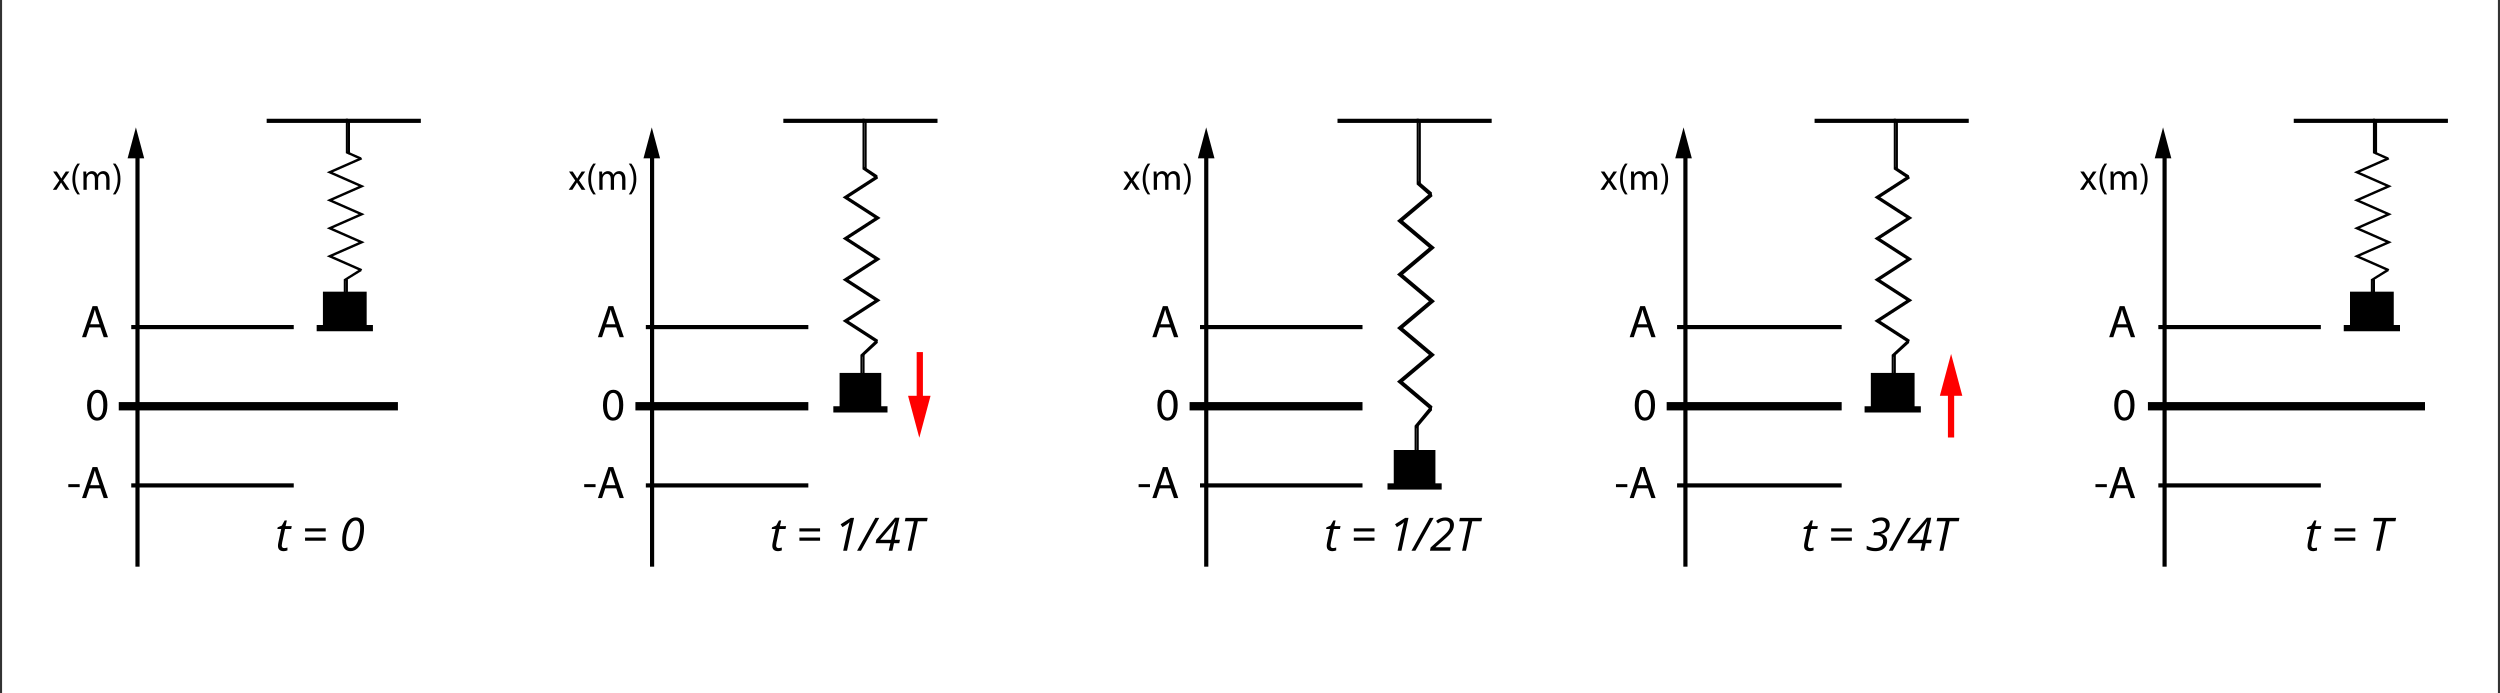 <?xml version="1.0" encoding="utf-8"?>
<!-- Generator: Adobe Illustrator 16.0.0, SVG Export Plug-In . SVG Version: 6.00 Build 0)  -->
<!DOCTYPE svg PUBLIC "-//W3C//DTD SVG 1.1//EN" "http://www.w3.org/Graphics/SVG/1.1/DTD/svg11.dtd">
<svg xmlns="http://www.w3.org/2000/svg" xmlns:xlink="http://www.w3.org/1999/xlink" version="1.1" x="0px" y="0px" viewBox="0 0 1200 332.692" enable-background="new 0 0 1200 332.692" xml:space="preserve">
<rect x="0" y="0" width="1200" height="332.692" fill="#333333" stroke="none"/>
<g id="bg">
	<rect x="1" fill="#FFFFFF" width="1198" height="333"/>
</g>
<g id="Layer_4">
	<g>
		<rect x="312" y="74" width="2" height="198"/>
		<g>
			<polygon points="316.835,76 312.855,61.136 308.868,76    "/>
		</g>
	</g>
	<rect x="310" y="232" width="78" height="2"/>
	<rect x="310" y="156" width="78" height="2"/>
	<rect x="305" y="193" width="83" height="4"/>
	<g>
		<g>
			<path d="M290.528,157.159l-1.545,4.681h-1.987l5.057-14.882h2.318l5.078,14.882h-2.053l-1.59-4.681H290.528z M295.408,155.657     l-1.458-4.283c-0.331-0.972-0.552-1.854-0.772-2.716h-0.044c-0.221,0.884-0.463,1.789-0.75,2.694l-1.458,4.305H295.408z"/>
		</g>
	</g>
	<g>
		<g>
			<path d="M274.894,82.344l1.25,1.884c0.326,0.489,0.598,0.942,0.888,1.431h0.054c0.29-0.524,0.58-0.978,0.87-1.448l1.231-1.866     h1.721l-2.989,4.238l3.079,4.528h-1.811l-1.286-1.975c-0.344-0.507-0.634-0.996-0.942-1.521h-0.036     c-0.29,0.525-0.598,0.997-0.924,1.521l-1.268,1.975h-1.757l3.115-4.474l-2.971-4.293H274.894z"/>
			<path d="M285.999,78.54c-1.322,1.775-2.282,4.13-2.282,7.408c0,3.224,0.996,5.542,2.282,7.354h-1.25     c-1.141-1.503-2.373-3.821-2.373-7.354c0.018-3.568,1.231-5.887,2.373-7.408H285.999z"/>
			<path d="M287.684,84.717c0-0.905-0.018-1.648-0.073-2.373h1.395l0.072,1.413h0.054c0.489-0.833,1.304-1.612,2.753-1.612     c1.195,0,2.101,0.725,2.481,1.757h0.037c0.271-0.488,0.616-0.869,0.978-1.141c0.525-0.398,1.104-0.616,1.938-0.616     c1.159,0,2.88,0.761,2.88,3.804v5.162h-1.558v-4.963c0-1.685-0.616-2.698-1.902-2.698c-0.906,0-1.612,0.67-1.884,1.448     c-0.072,0.218-0.127,0.508-0.127,0.797v5.416h-1.558v-5.253c0-1.395-0.616-2.408-1.829-2.408c-0.996,0-1.721,0.797-1.974,1.594     c-0.091,0.235-0.127,0.507-0.127,0.778v5.289h-1.558V84.717z"/>
			<path d="M301.833,93.302c1.286-1.793,2.282-4.147,2.282-7.407c0-3.242-0.978-5.561-2.282-7.354h1.231     c1.159,1.485,2.373,3.804,2.373,7.372c0,3.55-1.214,5.851-2.373,7.39H301.833z"/>
		</g>
	</g>
	<g>
		<g>
			<path d="M299.162,194.343c0,4.879-1.811,7.573-4.99,7.573c-2.804,0-4.703-2.628-4.747-7.375c0-4.813,2.075-7.463,4.99-7.463     C297.44,187.078,299.162,189.772,299.162,194.343z M291.368,194.563c0,3.731,1.148,5.851,2.915,5.851     c1.987,0,2.937-2.318,2.937-5.983c0-3.532-0.905-5.851-2.915-5.851C292.604,188.58,291.368,190.655,291.368,194.563z"/>
		</g>
	</g>
	<g>
		<g>
			<path d="M373.706,263.088c0.396,0,0.913-0.093,1.553-0.28v1.391c-0.245,0.102-0.546,0.188-0.906,0.259     c-0.359,0.072-0.647,0.108-0.863,0.108c-0.898,0-1.586-0.214-2.064-0.642s-0.717-1.065-0.717-1.914     c0-0.475,0.064-1.014,0.194-1.617l1.369-6.49h-1.854l0.151-0.787l1.995-0.842l1.348-2.458h1.057l-0.593,2.717h2.954l-0.28,1.37     h-2.943l-1.391,6.512c-0.129,0.626-0.194,1.1-0.194,1.424c0,0.402,0.104,0.711,0.313,0.927     C373.041,262.98,373.332,263.088,373.706,263.088z"/>
			<path d="M383.711,255.099V253.6h9.919v1.499H383.711z M383.711,259.563v-1.531h9.919v1.531H383.711z"/>
			<path d="M406.58,264.35h-1.854l2.113-9.844c0.424-1.876,0.74-3.166,0.949-3.871c-0.359,0.382-0.859,0.78-1.499,1.197     l-1.919,1.186l-0.862-1.369l4.841-3.062h1.606L406.58,264.35z"/>
			<path d="M422.03,248.587l-8.766,15.763h-1.876l8.766-15.763H422.03z"/>
			<path d="M431.637,260.748h-2.512l-0.776,3.602h-1.768l0.798-3.602h-7.073l0.313-1.703l8.992-10.545h2.113l-2.231,10.599h2.501     L431.637,260.748z M427.733,259.099c0.331-1.581,0.611-2.922,0.841-4.021c0.23-1.1,0.647-2.699,1.25-4.798h-0.086     c-0.122,0.209-0.361,0.556-0.717,1.04c-0.356,0.485-0.616,0.832-0.782,1.041l-5.747,6.738H427.733z"/>
			<path d="M437.545,264.35h-1.854l2.986-14.135H434.3l0.356-1.628h10.62l-0.324,1.628h-4.399L437.545,264.35z"/>
		</g>
	</g>
	<g>
		<g>
			<path d="M285.87,232.396v1.436h-5.454v-1.436H285.87z"/>
			<path d="M290.528,234.405l-1.545,4.681h-1.987l5.057-14.882h2.318l5.078,14.882h-2.053l-1.59-4.681H290.528z M295.408,232.903     l-1.458-4.283c-0.331-0.972-0.552-1.854-0.772-2.716h-0.044c-0.221,0.884-0.463,1.789-0.75,2.694l-1.458,4.305H295.408z"/>
		</g>
	</g>
	<rect x="403" y="179" width="20" height="18"/>
	<rect x="400" y="195" width="26" height="3"/>
	<rect x="376" y="57" width="74" height="2"/>
	<polygon points="420.927,164.692 404.445,154.035 419.737,144.147 404.445,134.261 419.736,124.375 404.445,114.491    419.736,104.605 404.445,94.721 420.927,84.069 421.477,85.607 407.375,94.721 422.666,104.605 407.375,114.491 422.667,124.375    407.374,134.261 422.666,144.147 407.374,154.035 421.477,163.155  "/>
	<polygon points="414,184 413,184 413,170.3 420.713,162.982 421.383,164.533 414,171.309  "/>
	<polygon points="420.722,85.857 414,81.268 414,57 415,57 415,80.096 421.18,84.19  "/>
	<g>
		<rect x="440" y="169" fill="#FF0000" width="3" height="25"/>
		<g>
			<polygon fill="#FF0000" points="435.876,190 441.267,210.13 446.666,190    "/>
		</g>
	</g>
	<rect x="414" y="170" width="1" height="19"/>
	<rect x="415" y="58" width="1" height="23"/>
	<g>
		<rect x="808" y="74" width="2" height="198"/>
		<g>
			<polygon points="812.084,76 808.104,61.136 804.117,76    "/>
		</g>
	</g>
	<rect x="805" y="232" width="79" height="2"/>
	<rect x="805" y="156" width="79" height="2"/>
	<rect x="800" y="193" width="84" height="4"/>
	<g>
		<g>
			<path d="M785.777,157.159l-1.546,4.681h-1.987l5.057-14.882h2.318l5.078,14.882h-2.054l-1.59-4.681H785.777z M790.656,155.657     l-1.457-4.283c-0.331-0.972-0.552-1.854-0.772-2.716h-0.044c-0.221,0.884-0.464,1.789-0.751,2.694l-1.457,4.305H790.656z"/>
		</g>
	</g>
	<g>
		<g>
			<path d="M770.143,82.344l1.25,1.884c0.326,0.489,0.598,0.942,0.888,1.431h0.055c0.289-0.524,0.579-0.978,0.869-1.448l1.231-1.866     h1.721l-2.988,4.238l3.079,4.528h-1.812l-1.286-1.975c-0.344-0.507-0.634-0.996-0.941-1.521h-0.036     c-0.29,0.525-0.598,0.997-0.924,1.521l-1.269,1.975h-1.757l3.115-4.474l-2.97-4.293H770.143z"/>
			<path d="M781.247,78.54c-1.322,1.775-2.282,4.13-2.282,7.408c0,3.224,0.997,5.542,2.282,7.354h-1.249     c-1.142-1.503-2.373-3.821-2.373-7.354c0.019-3.568,1.231-5.887,2.373-7.408H781.247z"/>
			<path d="M782.934,84.717c0-0.905-0.019-1.648-0.072-2.373h1.395l0.072,1.413h0.055c0.488-0.833,1.304-1.612,2.753-1.612     c1.195,0,2.101,0.725,2.481,1.757h0.036c0.271-0.488,0.615-0.869,0.978-1.141c0.525-0.398,1.105-0.616,1.938-0.616     c1.159,0,2.88,0.761,2.88,3.804v5.162h-1.558v-4.963c0-1.685-0.616-2.698-1.902-2.698c-0.905,0-1.611,0.67-1.884,1.448     c-0.072,0.218-0.126,0.508-0.126,0.797v5.416h-1.558v-5.253c0-1.395-0.616-2.408-1.83-2.408c-0.996,0-1.721,0.797-1.974,1.594     c-0.091,0.235-0.127,0.507-0.127,0.778v5.289h-1.558V84.717z"/>
			<path d="M797.083,93.302c1.286-1.793,2.282-4.147,2.282-7.407c0-3.242-0.979-5.561-2.282-7.354h1.231     c1.159,1.485,2.373,3.804,2.373,7.372c0,3.55-1.214,5.851-2.373,7.39H797.083z"/>
		</g>
	</g>
	<g>
		<g>
			<path d="M794.411,194.343c0,4.879-1.811,7.573-4.99,7.573c-2.804,0-4.703-2.628-4.747-7.375c0-4.813,2.075-7.463,4.99-7.463     C792.688,187.078,794.411,189.772,794.411,194.343z M786.617,194.563c0,3.731,1.147,5.851,2.914,5.851     c1.987,0,2.937-2.318,2.937-5.983c0-3.532-0.905-5.851-2.914-5.851C787.854,188.58,786.617,190.655,786.617,194.563z"/>
		</g>
	</g>
	<g>
		<g>
			<path d="M868.955,263.088c0.396,0,0.913-0.093,1.553-0.28v1.391c-0.244,0.102-0.547,0.188-0.906,0.259     c-0.359,0.072-0.646,0.108-0.862,0.108c-0.898,0-1.587-0.214-2.064-0.642c-0.479-0.428-0.717-1.065-0.717-1.914     c0-0.475,0.064-1.014,0.193-1.617l1.37-6.49h-1.854l0.15-0.787l1.995-0.842l1.348-2.458h1.057l-0.593,2.717h2.954l-0.28,1.37     h-2.943l-1.392,6.512c-0.129,0.626-0.193,1.1-0.193,1.424c0,0.402,0.104,0.711,0.313,0.927     C868.29,262.98,868.581,263.088,868.955,263.088z"/>
			<path d="M878.961,255.099V253.6h9.92v1.499H878.961z M878.961,259.563v-1.531h9.92v1.531H878.961z"/>
			<path d="M907.059,251.854c0,1.121-0.363,2.072-1.089,2.852c-0.727,0.78-1.732,1.285-3.02,1.515v0.098     c0.892,0.165,1.592,0.548,2.103,1.148c0.511,0.6,0.766,1.35,0.766,2.248c0,0.956-0.223,1.799-0.669,2.528     c-0.445,0.729-1.096,1.299-1.951,1.708c-0.855,0.41-1.872,0.615-3.051,0.615c-1.51,0-2.894-0.284-4.151-0.852v-1.769     c0.676,0.353,1.391,0.624,2.146,0.814s1.438,0.285,2.049,0.285c1.164,0,2.07-0.285,2.717-0.857     c0.646-0.571,0.971-1.353,0.971-2.345c0-0.941-0.284-1.655-0.853-2.141c-0.567-0.484-1.358-0.728-2.372-0.728h-1.412l0.334-1.542     h1.499c1.187,0,2.171-0.313,2.954-0.938c0.783-0.626,1.176-1.441,1.176-2.447c0-0.661-0.209-1.187-0.626-1.574     c-0.417-0.389-0.98-0.583-1.692-0.583c-0.575,0-1.14,0.098-1.692,0.292c-0.554,0.193-1.183,0.528-1.888,1.002l-0.862-1.271     c1.401-1.035,2.926-1.553,4.571-1.553c1.287,0,2.282,0.313,2.987,0.938C906.706,249.924,907.059,250.775,907.059,251.854z"/>
			<path d="M917.279,248.587l-8.766,15.763h-1.876l8.766-15.763H917.279z"/>
			<path d="M926.886,260.748h-2.512l-0.776,3.602h-1.769l0.798-3.602h-7.072l0.313-1.703l8.992-10.545h2.113l-2.232,10.599h2.502     L926.886,260.748z M922.983,259.099c0.33-1.581,0.61-2.922,0.841-4.021c0.229-1.1,0.646-2.699,1.251-4.798h-0.087     c-0.122,0.209-0.361,0.556-0.717,1.04c-0.355,0.485-0.616,0.832-0.781,1.041l-5.747,6.738H922.983z"/>
			<path d="M932.795,264.35h-1.854l2.986-14.135h-4.377l0.355-1.628h10.62l-0.323,1.628h-4.399L932.795,264.35z"/>
		</g>
	</g>
	<g>
		<g>
			<path d="M781.118,232.396v1.436h-5.454v-1.436H781.118z"/>
			<path d="M785.777,234.405l-1.546,4.681h-1.987l5.057-14.882h2.318l5.078,14.882h-2.054l-1.59-4.681H785.777z M790.656,232.903     l-1.457-4.283c-0.331-0.972-0.552-1.854-0.772-2.716h-0.044c-0.221,0.884-0.464,1.789-0.751,2.694l-1.457,4.305H790.656z"/>
		</g>
	</g>
	<rect x="898" y="179" width="21" height="18"/>
	<rect x="895" y="195" width="27" height="3"/>
	<rect x="871" y="57" width="74" height="2"/>
	<polygon points="916.176,164.692 899.694,154.035 914.986,144.147 899.694,134.261 914.985,124.375 899.694,114.491    914.985,104.605 899.694,94.721 916.176,84.069 916.726,85.607 902.624,94.721 917.915,104.605 902.624,114.491 917.916,124.375    902.623,134.261 917.915,144.147 902.623,154.035 916.726,163.155  "/>
	<polygon points="909,184 908,184 908,170.3 915.837,162.982 916.445,164.533 909,171.309  "/>
	<polygon points="915.847,85.857 909,81.268 909,57 910,57 910,80.096 916.242,84.19  "/>
	<g>
		<rect x="935" y="186" fill="#FF0000" width="3" height="24"/>
		<g>
			<polygon fill="#FF0000" points="941.914,190 936.523,169.869 931.125,190    "/>
		</g>
	</g>
	<rect x="909" y="170" width="1" height="19"/>
	<rect x="910" y="58" width="1" height="23"/>
	<g>
		<rect x="578" y="74" width="2" height="198"/>
		<g>
			<polygon points="582.955,76 578.974,61.136 574.987,76    "/>
		</g>
	</g>
	<rect x="576" y="232" width="78" height="2"/>
	<rect x="576" y="156" width="78" height="2"/>
	<rect x="571" y="193" width="83" height="4"/>
	<g>
		<g>
			<path d="M556.647,157.159l-1.545,4.681h-1.987l5.057-14.882h2.318l5.078,14.882h-2.053l-1.59-4.681H556.647z M561.527,155.657     l-1.458-4.283c-0.331-0.972-0.552-1.854-0.772-2.716h-0.044c-0.221,0.884-0.463,1.789-0.75,2.694l-1.458,4.305H561.527z"/>
		</g>
	</g>
	<g>
		<g>
			<path d="M541.013,82.344l1.25,1.884c0.326,0.489,0.598,0.942,0.888,1.431h0.054c0.29-0.524,0.58-0.978,0.87-1.448l1.231-1.866     h1.721l-2.989,4.238l3.079,4.528h-1.811l-1.286-1.975c-0.344-0.507-0.634-0.996-0.942-1.521h-0.036     c-0.29,0.525-0.598,0.997-0.924,1.521l-1.268,1.975h-1.757l3.115-4.474l-2.971-4.293H541.013z"/>
			<path d="M552.118,78.54c-1.322,1.775-2.282,4.13-2.282,7.408c0,3.224,0.996,5.542,2.282,7.354h-1.25     c-1.141-1.503-2.373-3.821-2.373-7.354c0.018-3.568,1.231-5.887,2.373-7.408H552.118z"/>
			<path d="M553.803,84.717c0-0.905-0.018-1.648-0.073-2.373h1.395l0.072,1.413h0.054c0.489-0.833,1.304-1.612,2.753-1.612     c1.195,0,2.101,0.725,2.481,1.757h0.037c0.271-0.488,0.616-0.869,0.978-1.141c0.525-0.398,1.104-0.616,1.938-0.616     c1.159,0,2.88,0.761,2.88,3.804v5.162h-1.558v-4.963c0-1.685-0.616-2.698-1.902-2.698c-0.906,0-1.612,0.67-1.884,1.448     c-0.072,0.218-0.127,0.508-0.127,0.797v5.416h-1.558v-5.253c0-1.395-0.616-2.408-1.829-2.408c-0.996,0-1.721,0.797-1.974,1.594     c-0.091,0.235-0.127,0.507-0.127,0.778v5.289h-1.558V84.717z"/>
			<path d="M567.952,93.302c1.286-1.793,2.282-4.147,2.282-7.407c0-3.242-0.978-5.561-2.282-7.354h1.231     c1.159,1.485,2.373,3.804,2.373,7.372c0,3.55-1.214,5.851-2.373,7.39H567.952z"/>
		</g>
	</g>
	<g>
		<g>
			<path d="M565.281,194.343c0,4.879-1.811,7.573-4.99,7.573c-2.804,0-4.703-2.628-4.747-7.375c0-4.813,2.075-7.463,4.99-7.463     C563.559,187.078,565.281,189.772,565.281,194.343z M557.487,194.563c0,3.731,1.148,5.851,2.915,5.851     c1.987,0,2.937-2.318,2.937-5.983c0-3.532-0.905-5.851-2.915-5.851C558.724,188.58,557.487,190.655,557.487,194.563z"/>
		</g>
	</g>
	<g>
		<g>
			<path d="M639.825,263.088c0.396,0,0.913-0.093,1.553-0.28v1.391c-0.244,0.102-0.547,0.188-0.906,0.259     c-0.359,0.072-0.646,0.108-0.862,0.108c-0.898,0-1.587-0.214-2.064-0.642c-0.479-0.428-0.717-1.065-0.717-1.914     c0-0.475,0.064-1.014,0.193-1.617l1.37-6.49h-1.854l0.15-0.787l1.995-0.842l1.348-2.458h1.057l-0.593,2.717h2.954l-0.28,1.37     h-2.943l-1.392,6.512c-0.129,0.626-0.193,1.1-0.193,1.424c0,0.402,0.104,0.711,0.313,0.927     C639.16,262.98,639.451,263.088,639.825,263.088z"/>
			<path d="M649.831,255.099V253.6h9.92v1.499H649.831z M649.831,259.563v-1.531h9.92v1.531H649.831z"/>
			<path d="M672.699,264.35h-1.854l2.113-9.844c0.424-1.876,0.74-3.166,0.948-3.871c-0.359,0.382-0.858,0.78-1.498,1.197     l-1.919,1.186l-0.863-1.369l4.842-3.062h1.606L672.699,264.35z"/>
			<path d="M688.149,248.587l-8.766,15.763h-1.876l8.766-15.763H688.149z"/>
			<path d="M696.074,264.35h-9.693l0.335-1.585l5.014-4.528c0.732-0.669,1.367-1.256,1.902-1.763     c0.536-0.507,0.978-0.985,1.326-1.435s0.607-0.895,0.776-1.337c0.169-0.441,0.254-0.933,0.254-1.472     c0-0.711-0.216-1.275-0.647-1.692c-0.431-0.417-1.017-0.625-1.757-0.625c-0.554,0-1.095,0.102-1.623,0.307     s-1.112,0.552-1.752,1.041l-0.884-1.24c1.372-1.106,2.856-1.66,4.452-1.66c1.266,0,2.267,0.317,3.003,0.954     c0.737,0.636,1.105,1.511,1.105,2.625c0,0.798-0.143,1.531-0.426,2.2c-0.284,0.668-0.755,1.376-1.413,2.124     c-0.657,0.747-1.716,1.757-3.175,3.029l-3.795,3.31v0.087h7.31L696.074,264.35z"/>
			<path d="M703.665,264.35h-1.854l2.986-14.135h-4.377l0.355-1.628h10.62l-0.323,1.628h-4.399L703.665,264.35z"/>
		</g>
	</g>
	<g>
		<g>
			<path d="M551.989,232.396v1.436h-5.454v-1.436H551.989z"/>
			<path d="M556.647,234.405l-1.545,4.681h-1.987l5.057-14.882h2.318l5.078,14.882h-2.053l-1.59-4.681H556.647z M561.527,232.903     l-1.458-4.283c-0.331-0.972-0.552-1.854-0.772-2.716h-0.044c-0.221,0.884-0.463,1.789-0.75,2.694l-1.458,4.305H561.527z"/>
		</g>
	</g>
	<rect x="669" y="216" width="20" height="18"/>
	<rect x="666" y="232" width="26" height="3"/>
	<rect x="642" y="57" width="74" height="2"/>
	<polygon points="687.047,197.047 670.564,183.184 685.856,170.322 670.564,157.46 685.855,144.602 670.564,131.745    685.855,118.886 670.564,106.028 687.047,92.173 687.597,94.173 673.494,106.028 688.785,118.886 673.494,131.745 688.786,144.602    673.493,157.46 688.785,170.322 673.493,183.184 687.597,195.047  "/>
	<polygon points="680,222 679,222 679,204.339 686.771,194.822 687.413,196.839 680,205.651  "/>
	<polygon points="686.781,94.498 680,88.528 680,57 681,57 681,87.004 687.21,92.33  "/>
	<rect x="680" y="204" width="1" height="25"/>
	<rect x="681" y="58" width="1" height="30"/>
	<g>
		<rect x="65" y="74" width="2" height="198"/>
		<g>
			<polygon points="69.211,76 65.23,61.136 61.244,76    "/>
		</g>
	</g>
	<rect x="63" y="232" width="78" height="2"/>
	<rect x="63" y="156" width="78" height="2"/>
	<rect x="57" y="193" width="134" height="4"/>
	<g>
		<g>
			<path d="M42.904,157.159l-1.545,4.681h-1.987l5.057-14.882h2.318l5.078,14.882h-2.054l-1.589-4.681H42.904z M47.784,155.657     l-1.458-4.283c-0.331-0.972-0.552-1.854-0.772-2.716h-0.044c-0.221,0.884-0.463,1.789-0.75,2.694l-1.458,4.305H47.784z"/>
		</g>
	</g>
	<g>
		<g>
			<path d="M27.269,82.344l1.25,1.884c0.326,0.489,0.598,0.942,0.888,1.431h0.054c0.29-0.524,0.58-0.978,0.87-1.448l1.231-1.866     h1.721l-2.989,4.238l3.079,4.528h-1.811l-1.286-1.975c-0.344-0.507-0.634-0.996-0.942-1.521h-0.036     c-0.29,0.525-0.598,0.997-0.924,1.521l-1.268,1.975h-1.757l3.115-4.474l-2.97-4.293H27.269z"/>
			<path d="M38.374,78.54c-1.322,1.775-2.282,4.13-2.282,7.408c0,3.224,0.996,5.542,2.282,7.354h-1.25     c-1.141-1.503-2.373-3.821-2.373-7.354c0.018-3.568,1.231-5.887,2.373-7.408H38.374z"/>
			<path d="M40.06,84.717c0-0.905-0.018-1.648-0.073-2.373h1.395l0.072,1.413h0.054c0.489-0.833,1.304-1.612,2.753-1.612     c1.195,0,2.101,0.725,2.481,1.757h0.037c0.271-0.488,0.616-0.869,0.978-1.141c0.525-0.398,1.104-0.616,1.938-0.616     c1.159,0,2.88,0.761,2.88,3.804v5.162h-1.558v-4.963c0-1.685-0.616-2.698-1.902-2.698c-0.906,0-1.612,0.67-1.884,1.448     c-0.072,0.218-0.127,0.508-0.127,0.797v5.416h-1.558v-5.253c0-1.395-0.616-2.408-1.829-2.408c-0.996,0-1.721,0.797-1.974,1.594     c-0.091,0.235-0.127,0.507-0.127,0.778v5.289H40.06V84.717z"/>
			<path d="M54.209,93.302c1.286-1.793,2.282-4.147,2.282-7.407c0-3.242-0.978-5.561-2.282-7.354h1.231     c1.159,1.485,2.373,3.804,2.373,7.372c0,3.55-1.214,5.851-2.373,7.39H54.209z"/>
		</g>
	</g>
	<g>
		<g>
			<path d="M51.538,194.343c0,4.879-1.811,7.573-4.99,7.573c-2.804,0-4.703-2.628-4.747-7.375c0-4.813,2.075-7.463,4.99-7.463     C49.815,187.078,51.538,189.772,51.538,194.343z M43.744,194.563c0,3.731,1.148,5.851,2.915,5.851     c1.987,0,2.937-2.318,2.937-5.983c0-3.532-0.905-5.851-2.915-5.851C44.98,188.58,43.744,190.655,43.744,194.563z"/>
		</g>
	</g>
	<g>
		<g>
			<path d="M136.421,263.088c0.396,0,0.913-0.093,1.553-0.28v1.391c-0.245,0.102-0.546,0.188-0.906,0.259     c-0.359,0.072-0.647,0.108-0.863,0.108c-0.898,0-1.586-0.214-2.064-0.642s-0.717-1.065-0.717-1.914     c0-0.475,0.064-1.014,0.194-1.617l1.369-6.49h-1.854l0.151-0.787l1.995-0.842l1.348-2.458h1.057l-0.593,2.717h2.954l-0.28,1.37     h-2.943l-1.391,6.512c-0.129,0.626-0.194,1.1-0.194,1.424c0,0.402,0.104,0.711,0.313,0.927     C135.756,262.98,136.048,263.088,136.421,263.088z"/>
			<path d="M146.427,255.099V253.6h9.919v1.499H146.427z M146.427,259.563v-1.531h9.919v1.531H146.427z"/>
			<path d="M174.729,253.417c0,2.12-0.282,4.058-0.847,5.812c-0.564,1.754-1.333,3.082-2.307,3.983     c-0.974,0.902-2.104,1.354-3.391,1.354c-1.265,0-2.235-0.458-2.911-1.375c-0.675-0.916-1.013-2.244-1.013-3.983     c0-1.941,0.294-3.79,0.884-5.548c0.589-1.757,1.367-3.083,2.334-3.979c0.967-0.895,2.072-1.342,3.315-1.342     C173.417,248.339,174.729,250.031,174.729,253.417z M170.686,249.891c-0.812,0-1.563,0.416-2.253,1.246s-1.249,1.991-1.676,3.482     c-0.428,1.491-0.642,3.014-0.642,4.566c0,1.236,0.18,2.185,0.539,2.846c0.359,0.662,0.938,0.992,1.736,0.992     c0.827,0,1.578-0.41,2.253-1.229c0.675-0.819,1.216-1.998,1.623-3.536s0.609-3.166,0.609-4.884     C172.875,251.052,172.146,249.891,170.686,249.891z"/>
		</g>
	</g>
	<g>
		<g>
			<path d="M38.245,232.396v1.436h-5.454v-1.436H38.245z"/>
			<path d="M42.904,234.405l-1.545,4.681h-1.987l5.057-14.882h2.318l5.078,14.882h-2.054l-1.589-4.681H42.904z M47.784,232.903     l-1.458-4.283c-0.331-0.972-0.552-1.854-0.772-2.716h-0.044c-0.221,0.884-0.463,1.789-0.75,2.694l-1.458,4.305H47.784z"/>
		</g>
	</g>
	<rect x="155" y="140" width="21" height="18"/>
	<rect x="152" y="156" width="27" height="3"/>
	<rect x="128" y="57" width="74" height="2"/>
	<polygon points="173.303,130.237 156.821,122.995 172.113,116.274 156.821,109.554 172.112,102.835 156.821,96.117 172.112,89.398    156.821,82.68 173.303,75.439 173.853,76.485 159.751,82.68 175.042,89.398 159.751,96.117 175.042,102.835 159.75,109.554    175.042,116.274 159.75,122.995 173.853,129.193  "/>
	<polygon points="166,143 165,143 165,134.05 172.9,129.076 173.477,130.129 166,134.735  "/>
	<polygon points="172.91,76.655 166,73.535 166,57 167,57 167,72.738 173.273,75.522  "/>
	<rect x="166" y="134" width="1" height="13"/>
	<rect x="167" y="58" width="1" height="16"/>
	<g>
		<rect x="1038" y="74" width="2" height="198"/>
		<g>
			<polygon points="1042.241,76 1038.262,61.136 1034.273,76    "/>
		</g>
	</g>
	<rect x="1036" y="232" width="78" height="2"/>
	<rect x="1036" y="156" width="78" height="2"/>
	<rect x="1031" y="193" width="133" height="4"/>
	<g>
		<g>
			<path d="M1015.935,157.159l-1.546,4.681h-1.987l5.057-14.882h2.318l5.078,14.882h-2.054l-1.59-4.681H1015.935z M1020.813,155.657     l-1.457-4.283c-0.331-0.972-0.552-1.854-0.772-2.716h-0.044c-0.221,0.884-0.464,1.789-0.751,2.694l-1.457,4.305H1020.813z"/>
		</g>
	</g>
	<g>
		<g>
			<path d="M1000.3,82.344l1.25,1.884c0.326,0.489,0.598,0.942,0.888,1.431h0.055c0.289-0.524,0.579-0.978,0.869-1.448l1.231-1.866     h1.721l-2.988,4.238l3.079,4.528h-1.812l-1.286-1.975c-0.344-0.507-0.634-0.996-0.941-1.521h-0.036     c-0.29,0.525-0.598,0.997-0.924,1.521l-1.269,1.975h-1.757l3.115-4.474l-2.97-4.293H1000.3z"/>
			<path d="M1011.404,78.54c-1.322,1.775-2.282,4.13-2.282,7.408c0,3.224,0.997,5.542,2.282,7.354h-1.249     c-1.142-1.503-2.373-3.821-2.373-7.354c0.019-3.568,1.231-5.887,2.373-7.408H1011.404z"/>
			<path d="M1013.091,84.717c0-0.905-0.019-1.648-0.072-2.373h1.395l0.072,1.413h0.055c0.488-0.833,1.304-1.612,2.753-1.612     c1.195,0,2.101,0.725,2.481,1.757h0.036c0.271-0.488,0.615-0.869,0.978-1.141c0.525-0.398,1.105-0.616,1.938-0.616     c1.159,0,2.88,0.761,2.88,3.804v5.162h-1.558v-4.963c0-1.685-0.616-2.698-1.902-2.698c-0.905,0-1.611,0.67-1.884,1.448     c-0.072,0.218-0.126,0.508-0.126,0.797v5.416h-1.558v-5.253c0-1.395-0.616-2.408-1.83-2.408c-0.996,0-1.721,0.797-1.974,1.594     c-0.091,0.235-0.127,0.507-0.127,0.778v5.289h-1.558V84.717z"/>
			<path d="M1027.24,93.302c1.286-1.793,2.282-4.147,2.282-7.407c0-3.242-0.979-5.561-2.282-7.354h1.231     c1.159,1.485,2.373,3.804,2.373,7.372c0,3.55-1.214,5.851-2.373,7.39H1027.24z"/>
		</g>
	</g>
	<g>
		<g>
			<path d="M1024.568,194.343c0,4.879-1.811,7.573-4.99,7.573c-2.804,0-4.703-2.628-4.747-7.375c0-4.813,2.075-7.463,4.99-7.463     C1022.846,187.078,1024.568,189.772,1024.568,194.343z M1016.774,194.563c0,3.731,1.147,5.851,2.914,5.851     c1.987,0,2.937-2.318,2.937-5.983c0-3.532-0.905-5.851-2.914-5.851C1018.011,188.58,1016.774,190.655,1016.774,194.563z"/>
		</g>
	</g>
	<g>
		<g>
			<path d="M1110.616,263.088c0.396,0,0.913-0.093,1.553-0.28v1.391c-0.244,0.102-0.547,0.188-0.906,0.259     c-0.359,0.072-0.646,0.108-0.862,0.108c-0.898,0-1.587-0.214-2.064-0.642c-0.479-0.428-0.717-1.065-0.717-1.914     c0-0.475,0.064-1.014,0.193-1.617l1.37-6.49h-1.854l0.15-0.787l1.995-0.842l1.348-2.458h1.057l-0.593,2.717h2.954l-0.28,1.37     h-2.943l-1.392,6.512c-0.129,0.626-0.193,1.1-0.193,1.424c0,0.402,0.104,0.711,0.313,0.927     C1109.951,262.98,1110.242,263.088,1110.616,263.088z"/>
			<path d="M1120.622,255.099V253.6h9.92v1.499H1120.622z M1120.622,259.563v-1.531h9.92v1.531H1120.622z"/>
			<path d="M1142.401,264.35h-1.854l2.986-14.135h-4.377l0.355-1.628h10.62l-0.323,1.628h-4.399L1142.401,264.35z"/>
		</g>
	</g>
	<g>
		<g>
			<path d="M1011.275,232.396v1.436h-5.454v-1.436H1011.275z"/>
			<path d="M1015.935,234.405l-1.546,4.681h-1.987l5.057-14.882h2.318l5.078,14.882h-2.054l-1.59-4.681H1015.935z M1020.813,232.903     l-1.457-4.283c-0.331-0.972-0.552-1.854-0.772-2.716h-0.044c-0.221,0.884-0.464,1.789-0.751,2.694l-1.457,4.305H1020.813z"/>
		</g>
	</g>
	<rect x="1128" y="140" width="21" height="18"/>
	<rect x="1125" y="156" width="27" height="3"/>
	<rect x="1101" y="57" width="74" height="2"/>
	<polygon points="1146.333,130.237 1129.852,122.995 1145.144,116.274 1129.852,109.554 1145.143,102.835 1129.852,96.117    1145.143,89.398 1129.852,82.68 1146.333,75.439 1146.883,76.485 1132.781,82.68 1148.072,89.398 1132.781,96.117    1148.073,102.835 1132.78,109.554 1148.072,116.274 1132.78,122.995 1146.883,129.193  "/>
	<polygon points="1139,143 1138,143 1138,134.05 1145.916,129.076 1146.484,130.129 1139,134.735  "/>
	<polygon points="1145.926,76.655 1139,73.535 1139,57 1140,57 1140,72.738 1146.281,75.522  "/>
	<rect x="1139" y="134" width="1" height="13"/>
	<rect x="1140" y="58" width="1" height="16"/>
</g>
</svg>
